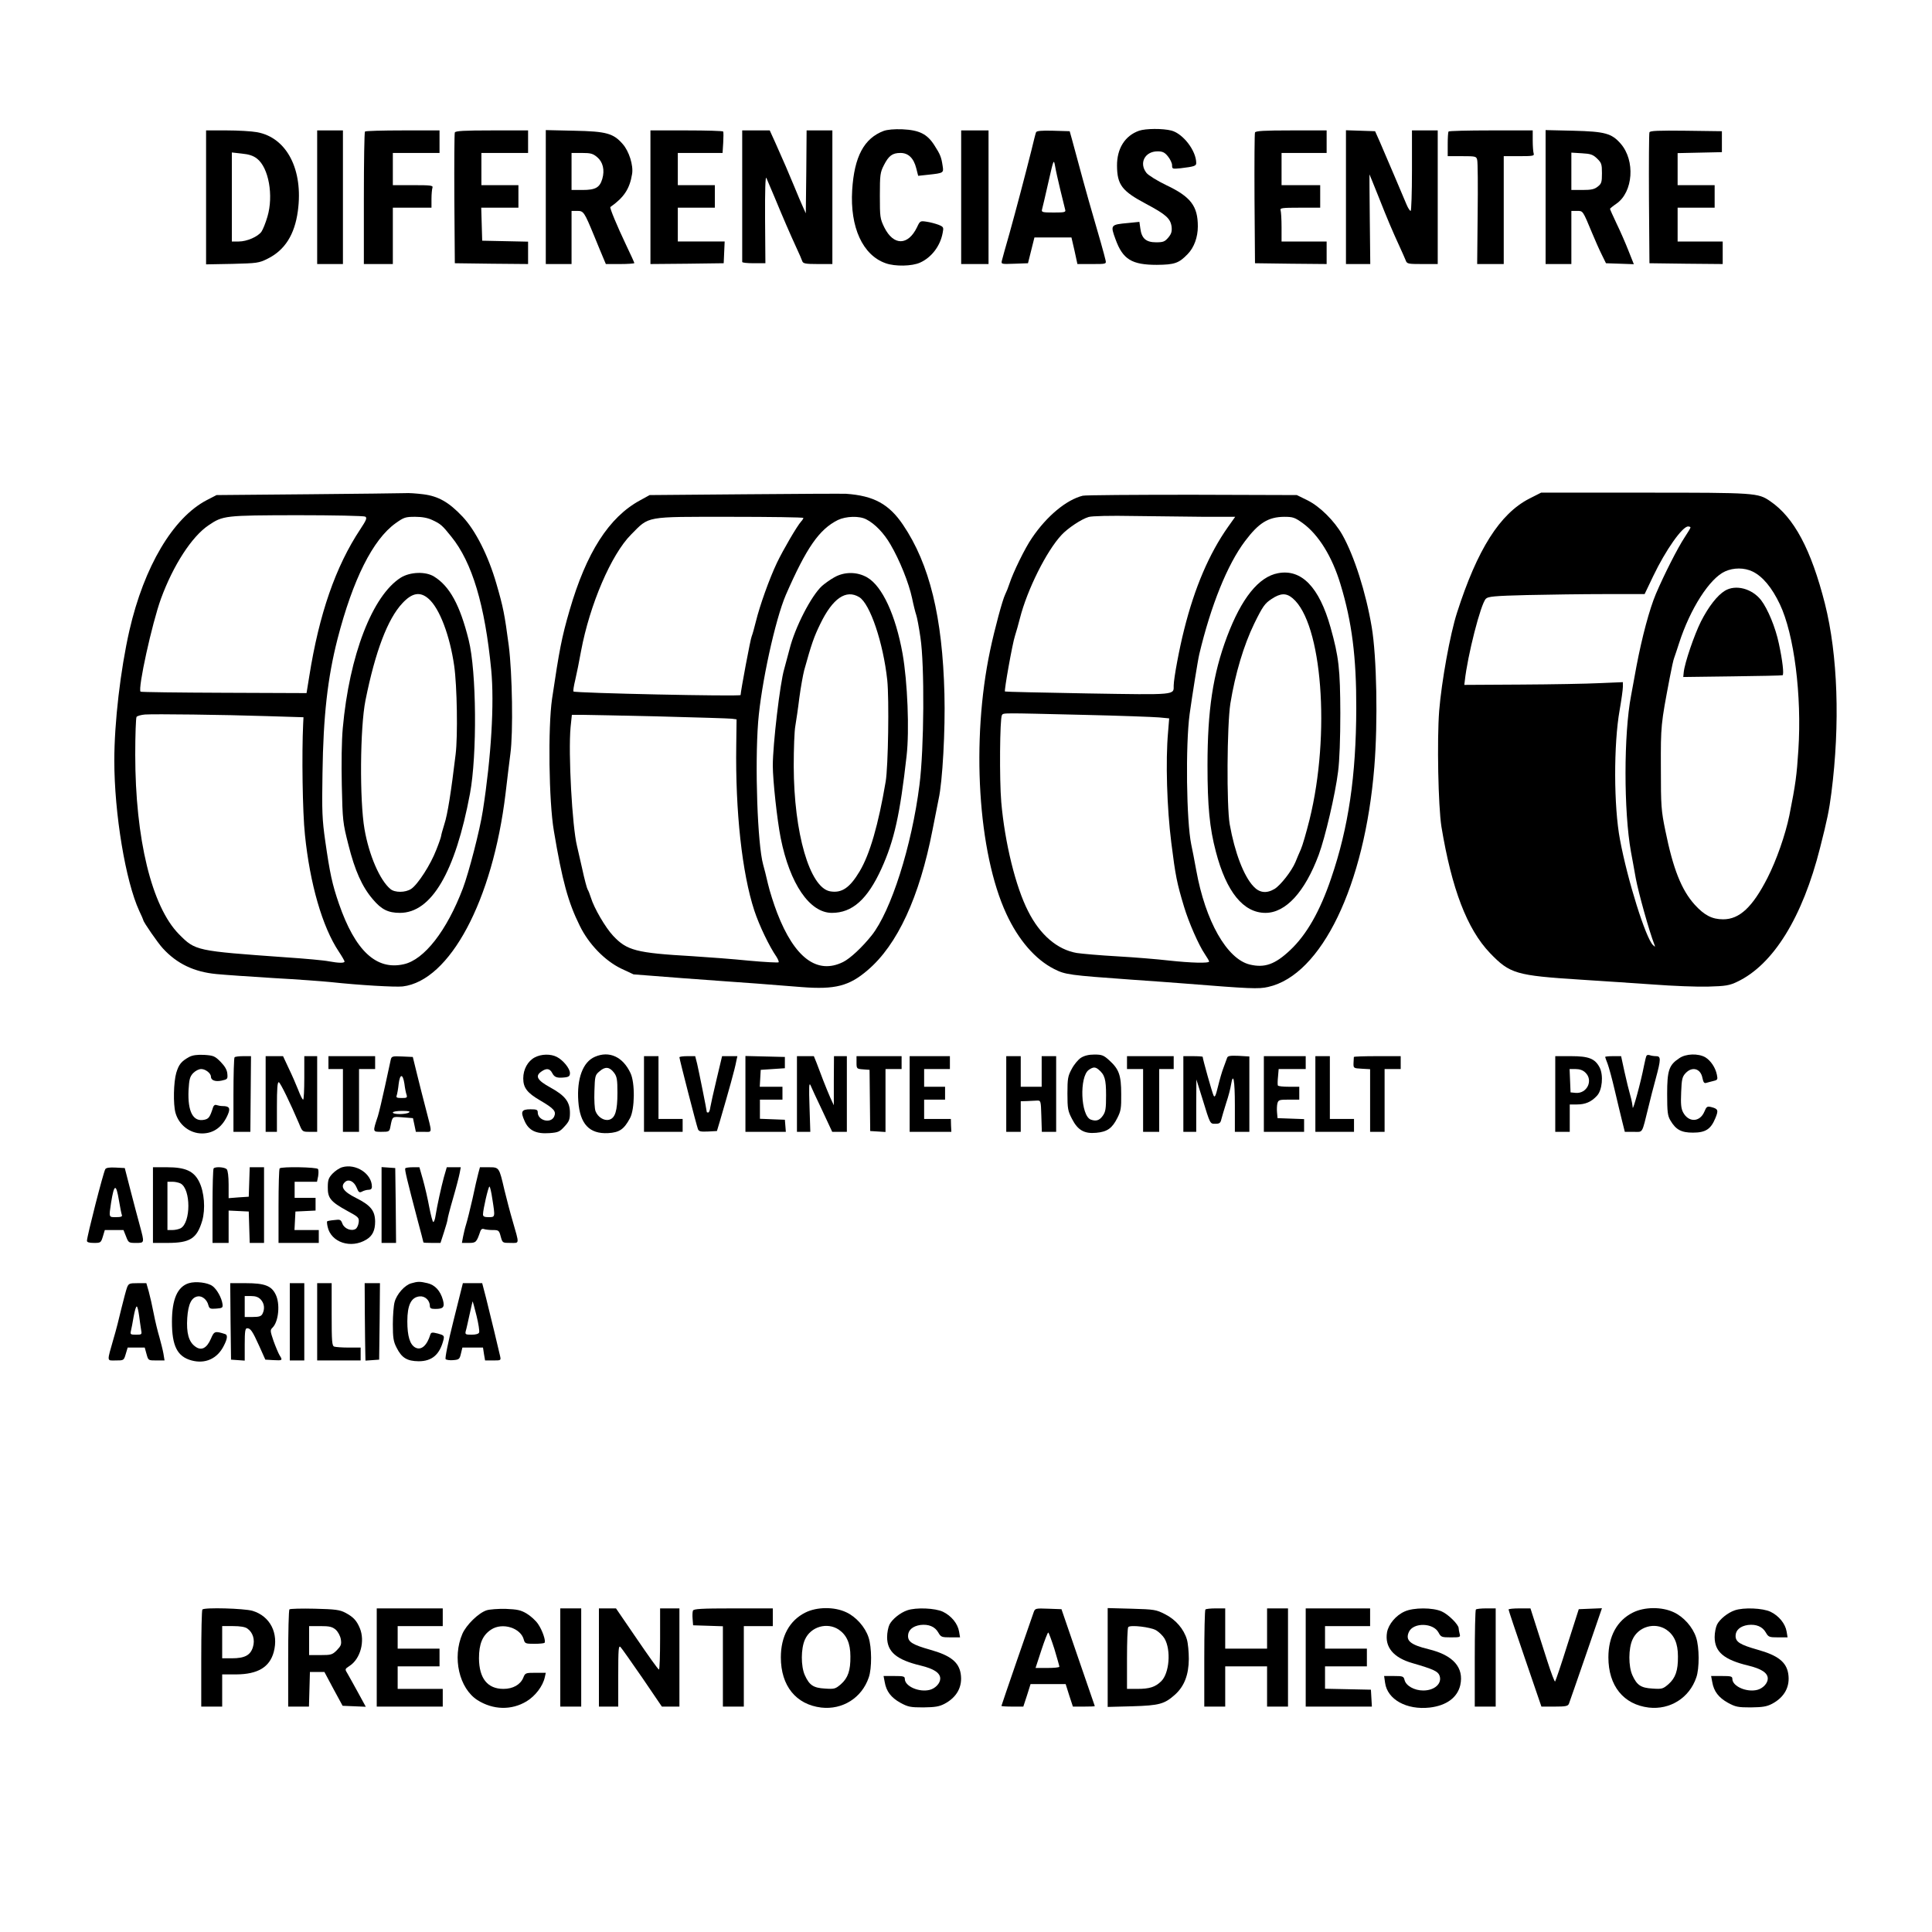<svg xmlns="http://www.w3.org/2000/svg" width="1200pt" viewBox="0 0 1200 1200" preserveAspectRatio="xMidYMid meet" height="1200pt"><g transform="matrix(.1 0 0 -.1 0 1200)"><path d="m5489 11187c-122-46-183-159-196-368-14-230 65-404 208-454 58-21 164-19 214 4 71 32 125 103 140 184 7 35 6 38-26 51-19 7-52 16-74 19-39 6-41 5-59-34-56-116-146-116-203-2-27 55-28 65-28 198 0 129 2 144 25 189 30 59 53 76 103 76 49 0 82-32 98-95l12-47 65 7c92 10 94 11 87 54-8 55-15 72-51 128-45 71-94 95-199 100-51 2-93-2-116-10z"></path><path d="m7075 11188c-88-31-138-111-137-218 1-118 31-157 180-236 124-66 152-91 159-142 3-29-1-44-20-67-22-26-32-30-76-30-63 0-90 24-98 85l-6 42-69-7c-111-10-112-12-79-102 45-124 101-158 256-158 111 1 137 10 192 67 40 41 63 105 63 172 0 126-44 184-196 256-56 27-111 61-123 76-48 61-10 134 69 134 30 0 44-6 64-31 14-17 26-42 26-55 0-24 2-24 53-19 83 10 97 14 97 32 0 77-82 183-154 202-55 14-160 13-201-1z"></path><path d="m1280 10774v-416l163 3c153 4 165 5 219 32 107 53 168 149 188 296 35 257-69 457-254 490-33 6-117 11-188 11h-128zm316 241c73-56 104-230 65-361-11-38-28-80-37-93-22-31-90-61-141-61h-43v276 277l62-7c43-4 71-13 94-31z"></path><path d="m1970 10775v-415h80 80v415 415h-80-80z"></path><path d="m2267 11183c-4-3-7-190-7-415v-408h90 90v175 175h120 120v54c0 30 3 61 6 70 5 14-9 16-120 16h-126v100 100h145 145v70 70h-228c-126 0-232-3-235-7z"></path><path d="m2825 11177c-3-6-4-192-3-412l3-400 228-3 227-2v70 69l-142 3-143 3-3 103-3 102h116 115v70 70h-115-115v100 100h145 145v70 70h-225c-171 0-227-3-230-13z"></path><path d="m3390 10776v-416h80 80v165 165h35c40 0 43-4 107-159 21-53 47-113 55-133l16-38h89c48 0 88 3 88 6s-23 54-51 112c-57 120-103 231-98 236 85 60 120 113 135 205 9 54-19 142-58 186-58 67-102 79-300 83l-178 4zm319 248c36-30 48-80 32-135-16-54-42-69-123-69h-68v115 115h64c55 0 69-4 95-26z"></path><path d="m4040 10775v-415l228 2 227 3 3 68 3 67h-146-145v105 105h115 115v70 70h-115-115v100 100h139 139l4 63c2 34 2 65 0 70-2 4-104 7-228 7h-224z"></path><path d="m4610 10785c0-223 0-408 0-412 0-5 32-8 72-8h72l-2 275c-1 178 2 268 8 255 5-11 28-65 51-120 55-133 95-225 134-310 18-38 35-78 38-87 5-15 20-18 97-18h90v415 415h-80-80l-2-257-3-258-18 40c-10 22-34 78-53 125-38 92-64 152-118 273l-35 77h-85-86z"></path><path d="m5970 10775v-415h85 85v415 415h-85-85z"></path><path d="m6435 11178c-3-7-16-58-29-113-41-163-93-360-136-515-23-80-44-155-47-168-5-23-5-23 78-20l84 3 20 80 20 80h115 115l19-82 18-83h90c88 0 90 0 85 23-5 25-46 170-82 292-21 70-87 309-127 460l-14 50-102 3c-76 2-104-1-107-10zm151-358c14-58 28-113 30-122 5-16-3-18-71-18-69 0-77 2-73 18 3 9 20 84 39 167 33 146 34 148 42 105 4-25 19-92 33-150z"></path><path d="m7795 11177c-3-6-4-192-3-412l3-400 223-3 222-2v70 70h-140-140v89c0 49-3 96-6 105-5 14 9 16 120 16h126v70 70h-120-120v100 100h140 140v70 70h-220c-167 0-222-3-225-13z"></path><path d="m8360 10775v-415h76 75l-3 279c-2 154-2 279-2 278 1-1 27-66 58-143 55-139 82-203 133-314 14-30 29-65 34-77 8-22 14-23 104-23h95v415 415h-80-80v-250c0-137-4-250-8-250-5 0-16 17-25 38-19 46-129 304-167 392l-29 65-90 3-91 3z"></path><path d="m8997 11183c-3-5-5-41-5-80v-73h89c84 0 89-1 94-23 4-13 5-164 3-335l-3-312h83 82v335 335h96c84 0 95 2 90 16-3 9-6 45-6 80v64h-259c-143 0-262-3-264-7z"></path><path d="m9600 10776v-416h80 80v165 165h35c38 0 35 4 95-140 17-41 43-100 58-130l27-55 87-3 86-3-33 83c-18 46-51 122-74 169-23 48-41 89-41 92 0 2 18 17 40 32 104 72 118 268 26 373-56 64-98 75-293 80l-173 4zm320 239c27-26 30-35 30-91s-3-65-26-83c-21-17-41-21-95-21h-69v116 116l65-4c55-3 69-8 95-33z"></path><path d="m10245 11178c-3-7-4-193-3-413l3-400 228-3 227-2v70 70h-140-140v105 105h115 115v70 70h-115-115v100 99l138 3 137 3v65 65l-223 3c-173 2-224 0-227-10z"></path><path d="m1910 8930-565-5-62-32c-209-110-388-412-479-808-56-246-94-573-94-809 0-330 70-750 155-934 14-29 25-55 25-57 0-11 91-143 122-176 87-95 194-146 332-159 50-5 210-16 356-25 146-8 306-20 355-25 175-19 399-32 446-27 293 35 559 533 639 1198 11 96 25 207 30 247 18 132 12 500-10 672-26 196-34 237-77 385-50 173-129 330-210 416-85 90-150 127-244 139-41 5-92 9-114 7-22-1-294-4-605-7zm359-139c12-8 6-22-31-78-154-232-256-528-317-913l-17-105-513 2c-283 1-516 4-518 7-18 18 71 424 127 578 76 207 191 385 295 455 90 61 101 62 550 63 227 0 416-4 424-9zm416-21c52-24 62-33 118-103 130-160 209-426 248-827 20-208 0-542-52-875-18-119-87-385-124-483-100-263-240-443-367-471-171-39-302 84-403 376-42 122-56 188-85 390-19 133-21 184-17 420 5 360 32 593 93 833 96 372 220 619 361 720 52 37 61 40 122 40 44 0 79-7 106-20zm-1025-1218 225-7-2-40c-9-185-4-550 11-690 31-304 108-572 210-725 20-30 36-58 36-62 0-11-37-10-97 1-28 6-149 17-269 25-557 40-560 40-662 143-170 172-272 593-272 1116 0 122 4 227 8 234 4 6 28 13 52 15 61 4 483-1 760-10z"></path><path d="m2489 8412c-176-112-319-481-360-935-7-77-9-217-6-355 5-219 6-232 41-369 40-160 85-261 152-339 53-63 95-84 168-84 196 0 344 253 435 740 45 241 41 760-8 955-54 217-118 334-215 394-53 33-149 29-207-7zm173-131c68-59 132-228 159-416 18-125 23-436 9-550-28-233-50-374-70-434-11-35-20-68-20-73s-13-44-30-86c-35-92-115-216-156-243-36-24-102-24-129-1-66 55-133 210-161 372-31 178-28 630 6 800 61 304 138 506 229 603 61 66 111 74 163 28z"></path><path d="m4630 8930-595-5-60-33c-193-105-333-324-437-682-49-168-64-247-109-550-26-179-20-638 11-820 52-311 89-445 161-590 56-115 156-217 257-266l77-36 310-24c171-12 375-28 455-33 80-6 206-16 280-22 206-16 294 6 409 105 185 157 322 454 403 871 16 83 33 169 38 192 24 106 42 430 36 653-12 477-92 806-257 1050-87 129-182 181-354 193-16 1-298 0-625-3zm360-147c0-3-6-14-14-22-26-29-111-175-150-256-48-101-107-267-131-365-10-41-22-83-26-92-7-12-69-344-69-365 0-10-1028 12-1038 22-3 3 2 35 11 72 9 38 25 118 36 179 54 289 188 601 311 724 115 116 82 110 613 110 251 0 457-3 457-7zm391-9c53-27 109-85 150-156 57-97 114-239 134-333 9-44 21-91 26-105s17-77 26-140c26-170 23-691-6-915-48-381-177-784-297-935-59-74-133-143-177-165-161-80-302 25-410 305-20 52-46 133-57 180s-24 101-30 120c-35 127-52 612-31 886 19 237 106 635 172 789 128 293 207 407 323 465 50 24 134 27 177 4zm-1281-1224c228-6 429-12 445-14l30-4-2-163c-6-408 36-792 112-1024 31-94 93-223 138-288 10-16 16-31 13-34s-86 1-183 10c-98 10-257 22-353 28-349 20-406 35-492 127-47 50-118 171-138 237-7 22-16 45-20 50-4 6-20 64-34 130-15 66-29 129-32 140-30 121-55 577-40 738l8 77h66c37 0 254-5 482-10z"></path><path d="m5180 8413c-25-14-58-38-74-52-67-61-168-257-202-393-9-35-24-90-33-123-26-86-71-469-71-600 0-92 27-339 49-450 57-285 180-465 318-465 127 0 221 84 308 275 79 174 115 335 156 700 18 158 6 460-25 635-43 239-126 419-219 473-63 37-144 37-207 0zm157-122c67-41 149-283 174-516 12-117 6-536-10-630-45-266-98-450-161-556-62-104-112-138-185-125-126 24-224 362-225 777 0 108 4 220 10 250 5 30 17 109 25 176 9 67 23 143 30 170 45 162 60 206 100 288 77 159 160 216 242 166z"></path><path d="m9499 8903c-183-94-323-315-449-708-43-133-96-426-111-610-14-183-6-592 14-720 64-386 159-635 301-784 125-130 162-140 566-166 129-8 332-22 450-30 118-9 271-15 340-13 109 3 132 7 180 30 224 106 406 400 515 833 44 173 56 231 70 340 55 429 40 857-40 1175-86 338-192 536-340 637-76 52-90 53-781 53h-642zm1001-179c0-4-16-31-36-61-42-63-127-230-179-352-40-95-86-267-121-451-12-69-28-150-33-180-46-239-46-718-1-970 6-30 19-104 30-165 17-91 84-331 115-410 7-18 6-18-8-5-45 43-158 402-205 655-39 205-40 593-2 805 11 63 20 128 20 144v29l-142-6c-79-4-300-8-493-9l-350-2 3 24c17 158 99 480 131 511 13 14 53 18 256 23 132 3 350 6 485 6h245l54 113c76 159 180 307 216 307 8 0 15-3 15-6zm386-274c63-31 120-100 169-203 89-187 137-568 115-905-10-157-17-211-56-407-25-121-80-278-136-388-93-182-174-257-275-257-69 0-117 25-177 91-82 91-134 222-182 459-26 126-28 152-28 390-1 265 0 271 55 560 11 58 23 114 28 125 4 11 18 52 30 90 69 214 190 403 286 446 53 24 119 24 171-1z"></path><path d="m10714 8331c-48-29-102-99-149-191-42-84-101-257-107-315l-3-30 305 4c168 2 308 5 312 7 9 6 0 90-23 196-21 101-69 216-111 271-57 72-158 98-224 58z"></path><path d="m6725 8921c-101-25-223-126-315-262-44-63-118-216-140-284-7-22-19-52-27-68-16-32-65-213-93-346-119-561-76-1257 101-1638 75-162 180-283 297-342 69-35 93-38 482-66 118-8 267-19 330-24 402-32 458-35 517-21 331 74 599 629 659 1365 23 280 15 687-16 870-36 215-109 443-183 574-49 86-139 175-215 213l-67 33-650 2c-357 0-664-2-680-6zm758-131h189l-44-62c-118-167-208-378-273-638-31-122-64-301-65-347 0-61 22-59-536-50-280 5-510 10-512 12-6 5 47 301 62 345 8 25 22 74 31 110 45 177 165 418 259 518 38 41 123 98 168 111 20 6 132 9 283 6 138-2 335-4 438-5zm608-39c98-71 183-207 235-380 71-233 99-453 98-771-1-418-48-740-156-1055-69-204-152-350-254-446-94-89-159-112-251-90-142 34-276 269-333 586-11 61-25 133-31 160-30 145-36 617-10 810 16 115 51 335 60 372 72 302 174 556 284 702 85 113 144 150 243 151 55 0 66-4 115-39zm-1365-1191c225-5 438-13 473-16l63-6-7-86c-16-178-7-472 20-685 26-208 35-252 79-398 29-97 91-239 130-296 14-21 26-41 26-45 0-12-112-9-250 6-69 8-213 20-320 26s-221 16-253 21c-120 21-227 112-301 259-78 152-145 426-167 678-12 139-9 518 4 540 10 15-7 14 503 2z"></path><path d="m7939 8440c-121-22-228-156-318-395-87-232-121-455-121-799 0-253 13-389 52-536 65-250 171-380 308-380 126 0 245 130 331 361 40 108 103 377 120 516 9 66 14 207 14 363-1 274-9 349-61 534-70 249-180 363-325 336zm90-156c183-154 236-843 105-1374-20-80-44-163-54-185s-25-58-34-80c-23-55-91-142-129-166-50-30-94-25-131 15-61 64-117 212-148 386-20 116-17 615 4 750 30 185 83 362 148 496 53 108 66 126 107 153 57 38 92 39 132 5z"></path><path d="m1175 5435c-49-27-64-46-80-98-17-58-20-195-5-249 21-75 89-128 165-128 73 0 128 41 161 119 16 38 8 51-33 51-12 0-28 3-37 6-10 4-18-1-22-12-20-63-27-73-55-79-69-15-104 49-98 183 4 68 8 84 28 106 15 15 35 26 51 26 26 0 60-26 60-47 0-23 27-33 66-25 37 8 39 10 36 43-2 24-15 46-42 74-36 36-44 39-102 43-45 2-72-2-93-13z"></path><path d="m3321 5432c-43-23-71-74-71-130 0-58 24-90 105-137 87-51 101-68 87-100-21-46-102-25-102 26 0 16-7 19-45 19-56 0-63-14-37-72 26-60 72-82 155-76 54 4 63 8 93 41 29 31 34 44 34 85 0 68-30 107-121 157-82 45-97 71-57 99 32 23 53 20 68-9 14-27 30-32 78-27 26 3 32 9 32 27 0 28-42 80-81 100-38 20-97 19-138-3z"></path><path d="m3695 5436c-75-32-113-136-103-276 10-142 69-204 185-198 71 4 99 24 136 93 30 55 32 220 3 280-47 101-132 140-221 101zm119-99c18-24 21-43 21-125 0-112-14-157-52-167-32-8-70 17-84 53-6 15-9 71-7 125 3 94 4 100 32 123 35 31 62 28 90-9z"></path><path d="m6714 5430c-17-11-43-42-57-69-24-44-27-59-27-153s3-109 28-157c36-71 77-94 151-87 68 6 99 28 131 92 22 43 25 61 24 149 0 117-14 154-73 208-36 33-47 37-94 37-35 0-62-7-83-20zm108-72c40-33 48-61 48-161 0-84-3-103-21-128-20-28-41-35-74-23-63 24-72 267-12 309 26 18 39 19 59 3z"></path><path d="m7622 5430c-3-8-13-35-22-60-10-25-25-78-35-119-14-58-20-70-27-56-8 14-68 228-68 241 0 2-27 4-60 4h-60v-235-235h40 40v163l1 162 36-115c51-166 48-160 83-160 24 0 31 5 36 28 4 15 17 60 30 101 14 41 27 92 30 113 14 84 24 29 24-127v-165h45 45v234 234l-66 4c-52 2-68 0-72-12z"></path><path d="m10227 5443c-3-4-10-33-16-63-19-100-70-285-70-259-1 14-7 48-15 75s-24 93-36 147l-21 97h-50c-27 0-49-2-49-5 0-2 7-22 15-42 8-21 28-94 44-163s37-155 46-192l17-68h53c62 0 51-18 94 155 10 44 31 123 45 175 33 122 33 140 2 140-13 0-31 3-39 6s-17 2-20-3z"></path><path d="m10430 5427c-64-42-75-76-75-222 0-112 3-135 20-164 34-58 68-76 140-76 78 0 111 21 139 89 21 50 18 59-26 70-25 6-29 2-42-29-28-66-98-68-132-4-13 25-15 52-12 125 3 81 7 97 28 119 41 43 93 28 104-30 6-28 11-35 24-31 9 3 30 8 45 12 25 6 27 9 21 38-9 45-38 88-72 109-44 25-121 23-162-6z"></path><path d="m1457 5433c-4-3-7-109-7-235v-228h53 52l2 235 2 235h-48c-26 0-51-3-54-7z"></path><path d="m1650 5205v-235h35 35v156c0 113 3 155 12 152 10-4 71-129 125-256 21-52 21-52 67-52h46v235 235h-40-40v-135c0-74-3-135-7-135-5 0-18 27-31 61-13 33-39 93-59 134l-35 75h-54-54z"></path><path d="m2040 5400v-40h45 45v-195-195h50 50v195 195h50 50v40 40h-145-145z"></path><path d="m2427 5418c-3-13-19-87-36-166s-37-162-44-185c-33-99-33-97 22-97 48 0 50 1 56 33 13 65 10 62 77 57l63-5 9-42 9-43h49c56 0 54-18 11 150-14 52-37 145-52 205l-27 110-66 3c-61 3-66 1-71-20zm85-150c3-26 9-56 13-67 6-19 2-21-30-21-30 0-36 3-31 16 3 9 9 40 12 70 8 66 26 67 36 2zm28-178c-20-13-100-13-100 0 0 6 26 10 58 10 40 0 53-3 42-10z"></path><path d="m4000 5205v-235h120 120v40 40h-75-75v195 195h-45-45z"></path><path d="m4220 5433c1-15 106-423 115-446 6-15 17-17 63-15l55 3 18 60c55 188 94 327 102 373l7 32h-48-47l-34-143c-19-78-36-157-39-174-2-18-8-33-13-33s-9 1-9 3c0 10-51 262-60 300l-12 47h-49c-27 0-49-3-49-7z"></path><path d="m4630 5205v-235h126 125l-3 38-3 37-77 3-78 3v59 60h70 70v40 40h-71-70l3 53 3 52 75 5 75 5v35 35l-122 3-123 3z"></path><path d="m4950 5205v-235h41 42l-5 158c-4 118-3 151 6 132 6-14 38-85 73-157l62-133h46 45v235 235h-40-40l-1-152v-153l-21 45c-11 25-31 74-45 110s-32 84-41 108l-17 42h-52-53z"></path><path d="m5320 5401c0-39 1-40 41-43l40-3 2-190 2-190 48-3 47-3v195 196h50 50v40 40h-140-140z"></path><path d="m5650 5205v-235h129 130l-2 40-1 40h-83-83v60 60h65 65v40 40h-65-65v55 55h80 80v40 40h-125-125z"></path><path d="m6250 5205v-235h45 45v95 95l38 1c20 1 48 2 62 3 25 1 25 0 28-96l3-98h44 45v235 235h-45-45v-95-95h-65-65v95 95h-45-45z"></path><path d="m7000 5400v-40h50 50v-195-195h50 50v195 195h45 45v40 40h-145-145z"></path><path d="m7850 5205v-235h125 125v40 39l-82 3-83 3-3 34c-2 19-1 44 2 57 6 22 11 24 71 24h65v40 40h-64c-36 0-67 3-69 8-2 4-2 28 1 55l4 47h84 84v40 40h-130-130z"></path><path d="m8170 5205v-235h120 120v40 40h-75-75v195 195h-45-45z"></path><path d="m8409 5435c0-3-1-20-2-37-1-33 0-33 51-36l52-3v-195-194h45 45v195 195h50 50v40 40h-145c-80 0-145-2-146-5z"></path><path d="m9660 5205v-235h45 45v85 85h45c52 0 89 16 124 54 33 35 41 127 17 175-29 56-68 71-178 71h-98zm187 133c51-48 10-133-61-126l-31 3-3 73-3 72h37c25 0 46-7 61-22z"></path><path d="m2125 4750c-17-5-44-23-60-40-24-26-29-39-29-84-1-67 17-90 121-147 70-38 74-42 71-71-2-17-10-35-19-41-26-16-70 1-82 32-10 26-14 28-51 23-23-2-43-6-44-8-2-1-1-16 3-34 21-97 145-138 241-79 38 23 54 57 54 112-1 68-28 101-120 147-78 39-99 71-65 100 22 18 54 2 70-36 12-30 17-34 34-25 11 6 29 11 40 11 14 0 21 6 21 19 0 81-100 146-185 121z"></path><path d="m654 4738c-12-19-113-414-114-445 0-9 15-13 43-13 42 0 44 1 56 40l12 40h58 58l16-40c15-39 17-40 61-40 54 0 54-2 25 106-12 43-38 142-58 219l-36 140-57 3c-38 2-59-1-64-10zm85-195c7-42 15-82 18-90 4-9-6-13-36-13-46 0-45-3-31 90 19 118 31 121 49 13z"></path><path d="m950 4515v-235h90c141 0 183 27 216 138 21 73 13 178-19 242-33 66-85 90-199 90h-88zm172 134c64-35 64-243 0-278-12-6-34-11-51-11h-31v150 150h31c17 0 39-5 51-11z"></path><path d="m1327 4743c-4-3-7-109-7-235v-228h50 50v100 101l63-3 62-3 3-97 3-98h44 45v235 235h-45-44l-3-92-3-91-62-4-63-5v84c0 52-5 89-12 96-13 13-70 17-81 5z"></path><path d="m1737 4743c-4-3-7-109-7-235v-228h125 125v40 40h-75-76l3 58 3 57 63 3 62 3v39 40h-65-65v50 50h70 69l7 34c3 19 3 39-1 45-7 12-227 16-238 4z"></path><path d="m2370 4516v-236h45 45l-2 233-3 232-42 3-43 3z"></path><path d="m2517 4743c-4-8 12-75 77-322 20-74 36-136 36-138s24-3 53-3h53l22 68c12 37 22 72 22 79 0 6 15 65 34 130s37 135 41 156l7 37h-44-43l-18-62c-17-64-41-172-52-240-3-21-9-38-14-38-4 0-15 42-25 93-9 50-27 127-39 170l-22 77h-42c-23 0-44-3-46-7z"></path><path d="m2971 4713c-6-21-22-92-36-158-15-66-33-138-40-160s-15-57-19-77l-7-38h43c45 0 48 4 72 74 4 11 12 16 22 12 9-3 33-6 54-6 37 0 40-2 50-40 11-40 11-40 61-40 57 0 56-13 12 140-14 47-36 132-50 189-33 142-32 141-98 141h-54zm87-160c18-114 18-113-23-113-26 0-35 4-35 17 0 30 33 173 40 173 4 0 12-35 18-77z"></path><path d="m1173 4030c-71-22-105-100-105-240 0-150 33-216 122-240 85-23 160 11 200 91 23 44 25 68 8 73-63 20-68 18-88-29-26-60-60-77-98-48-40 29-55 84-49 177 6 86 26 128 66 134 27 4 57-21 65-54 6-22 11-25 49-22s42 5 39 28c-5 39-35 92-62 112-30 22-104 31-147 18z"></path><path d="m2554 4029c-40-11-90-67-103-116-6-21-11-83-11-138 0-85 4-108 23-145 32-64 65-84 137-85 84 0 132 42 155 135 5 23 2 27-35 37-36 9-42 8-47-6-21-69-57-100-93-81-34 18-50 71-50 163 0 102 24 150 77 155 33 3 63-25 63-60 0-14 8-18 33-18 51 0 60 11 48 56-16 57-49 93-96 104s-60 11-101-1z"></path><path d="m789 4003c-6-16-21-74-35-130-13-56-34-139-48-185-43-151-44-138 13-138 50 0 50 0 62 40l12 40h53 53l11-40c11-40 11-40 61-40h51l-7 43c-4 23-16 69-25 102-10 33-26 98-35 145s-23 109-31 138l-15 52h-55c-50 0-55-2-65-27zm75-175c4-29 9-68 12-85 6-32 6-33-31-33-34 0-37 2-32 23 3 12 11 52 17 89 7 38 15 66 20 63 4-2 10-28 14-57z"></path><path d="m1432 3793 3-238 43-3 42-3v100c0 82 3 101 15 101 21 0 33-17 75-110l38-85 51-3c56-3 58-2 37 31-7 12-24 52-37 88-21 62-22 68-6 83 38 38 48 149 19 206-26 54-69 70-185 70h-97zm188 135c22-24 26-58 10-89-8-15-22-19-60-19h-50v65 65h40c27 0 45-6 60-22z"></path><path d="m1800 3790v-240h45 45v240 240h-45-45z"></path><path d="m1970 3790v-240h135 135v40 40h-74c-41 0-81 3-90 6-14 5-16 32-16 200v194h-45-45z"></path><path d="m2266 3837c1-105 2-214 3-240l1-48 43 3 42 3 3 238 2 237h-47-48z"></path><path d="m2817 3798c-35-139-54-235-49-240s27-8 48-6c35 3 39 6 47 41l9 37h64 64l6-40 7-40h50c49 0 49 0 43 28-8 36-58 245-87 360l-24 92h-60-60zm143 29c12-49 19-95 16-103-3-9-20-14-47-14-38 0-41 2-36 23 4 12 14 59 24 104s18 81 19 80 12-42 24-90z"></path><path d="m1257 2003c-4-3-7-141-7-305v-298h65 65v100 100h88c132 1 206 44 232 138 32 118-22 224-132 257-53 15-298 22-311 8zm279-118c35-24 49-70 35-115-15-51-51-70-131-70h-60v100 100h68c43 0 75-5 88-15z"></path><path d="m1798 2004c-5-4-8-142-8-306v-298h65 64l3 108 3 107h45 45l56-105 57-105 72-3 72-3-48 88c-26 48-56 101-65 117-18 29-18 29 14 50 66 44 95 153 62 233-20 48-41 70-90 96-34 18-62 22-190 25-82 2-153 0-157-4zm287-126c15-14 28-38 32-60 5-32 1-41-25-68-28-28-36-30-101-30h-71v90 90h69c58 0 74-4 96-22z"></path><path d="m2340 1705v-305h205 205v55 55h-140-140v70 70h130 130v55 55h-130-130v70 70h140 140v55 55h-205-205z"></path><path d="m3022 1998c-51-17-126-91-150-146-64-148-20-339 94-412 97-61 211-64 305-7 54 33 101 94 113 150l6 27h-64c-62 0-64-1-76-31-18-43-64-69-123-69-99 0-151 65-152 190 0 90 22 143 75 178 70 47 186 11 204-64 6-22 12-24 65-24 32 0 60 3 63 6 10 10-13 78-40 117-14 21-46 50-71 65-37 22-59 26-130 29-47 1-101-3-119-9z"></path><path d="m3480 1705v-305h65 65v305 305h-65-65z"></path><path d="m3720 1705v-305h60 60v192c0 165 2 190 14 178 8-8 69-95 136-192l121-178h55 54v305 305h-60-60v-190c0-104-3-190-7-190-5 0-66 86-137 190l-130 190h-53-53z"></path><path d="m4304 1996c-3-8-4-31-2-52l3-39 93-3 92-3v-249-250h65 65v250 250h90 90v55 55h-245c-201 0-247-3-251-14z"></path><path d="m5002 1984c-98-49-152-147-152-278 0-177 94-293 251-312 132-15 252 60 295 187 20 56 19 188-1 248-21 65-78 129-139 157-74 35-183 34-254-2zm208-106c49-34 72-85 72-166 1-88-15-134-59-173-34-29-40-31-99-27-72 4-97 21-125 83-25 55-25 166 1 222 36 80 138 109 210 61z"></path><path d="m5635 1998c-44-15-93-55-110-88-8-16-15-51-15-78 0-92 58-141 208-177 83-20 122-46 122-81 0-29-30-61-65-70-66-17-155 22-155 68 0 16-9 18-66 18h-66l7-37c10-59 40-97 97-129 48-26 62-29 143-29 73 1 98 5 131 22 78 41 114 108 101 188-12 72-64 113-189 148-109 31-138 48-138 86 0 36 29 61 77 68 51 6 90-10 111-47 16-28 21-30 76-30h59l-6 36c-8 49-48 98-100 123-48 23-167 28-222 9z"></path><path d="m6421 1988c-15-41-201-580-201-584 0-2 31-4 68-4h68l23 70 22 70h109 109l22-70 23-70h68c37 0 68 1 68 3 0 1-47 137-104 302l-103 300-82 3c-77 3-82 2-90-20zm128-230c17-57 31-106 31-110 0-5-33-8-74-8h-74l36 110c20 61 39 110 43 110 3 0 20-46 38-102z"></path><path d="m6880 1705v-307l153 4c169 5 200 14 266 73 57 52 84 122 85 220 0 44-5 99-12 122-19 65-70 124-136 157-55 28-65 30-207 34l-149 4zm301 169c18-11 42-34 52-51 42-72 30-217-21-266-37-36-73-47-148-47h-64v188c0 104 3 192 8 196 13 15 139 0 173-20z"></path><path d="m7487 2003c-4-3-7-141-7-305v-298h65 65v125 125h130 130v-125-125h65 65v305 305h-65-65v-125-125h-130-130v125 125h-58c-32 0-62-3-65-7z"></path><path d="m8110 1705v-305h206 205l-3 53-3 52-142 3-143 3v69 70h130 130v55 55h-130-130v70 70h140 140v55 55h-200-200z"></path><path d="m8725 1991c-55-24-101-80-110-130-15-91 39-157 158-191 131-38 158-51 168-77 18-49-30-93-101-93-55 0-107 29-116 65-6 23-10 25-66 25h-61l6-42c14-104 134-170 277-154 104 12 172 62 190 139 24 109-43 186-195 223-116 28-148 55-124 108 28 60 152 57 184-4 15-28 19-30 76-30 59 0 61 1 55 23-3 12-6 27-6 34 0 22-64 86-105 104-55 25-175 25-230 0z"></path><path d="m9167 2003c-4-3-7-141-7-305v-298h65 65v305 305h-58c-32 0-62-3-65-7z"></path><path d="m9370 2003c0-5 46-142 102-305l102-298h82c69 0 83 3 89 18 4 9 51 147 106 305l99 288-72-3-72-3-71-222c-38-122-73-224-76-227-3-4-25 54-48 126-23 73-57 177-74 231l-31 97h-68c-37 0-68-3-68-7z"></path><path d="m10142 1984c-98-49-152-147-152-278 0-177 94-293 251-312 132-15 252 60 295 187 20 56 19 188-1 248-21 65-78 129-139 157-74 35-183 34-254-2zm208-106c49-34 72-85 72-166 1-88-15-134-59-173-34-29-40-31-99-27-72 4-97 21-125 83-25 55-25 166 1 222 36 80 138 109 210 61z"></path><path d="m10775 1998c-44-15-93-55-110-88-8-16-15-51-15-78 0-92 58-141 208-177 83-20 122-46 122-81 0-29-30-61-65-70-66-17-155 22-155 68 0 16-9 18-66 18h-66l7-37c10-59 40-97 97-129 48-26 62-29 143-29 73 1 98 5 131 22 78 41 114 108 101 188-12 72-64 113-189 148-109 31-138 48-138 86 0 36 29 61 77 68 51 6 90-10 111-47 16-28 21-30 76-30h59l-6 36c-8 49-48 98-100 123-48 23-167 28-222 9z"></path></g></svg>